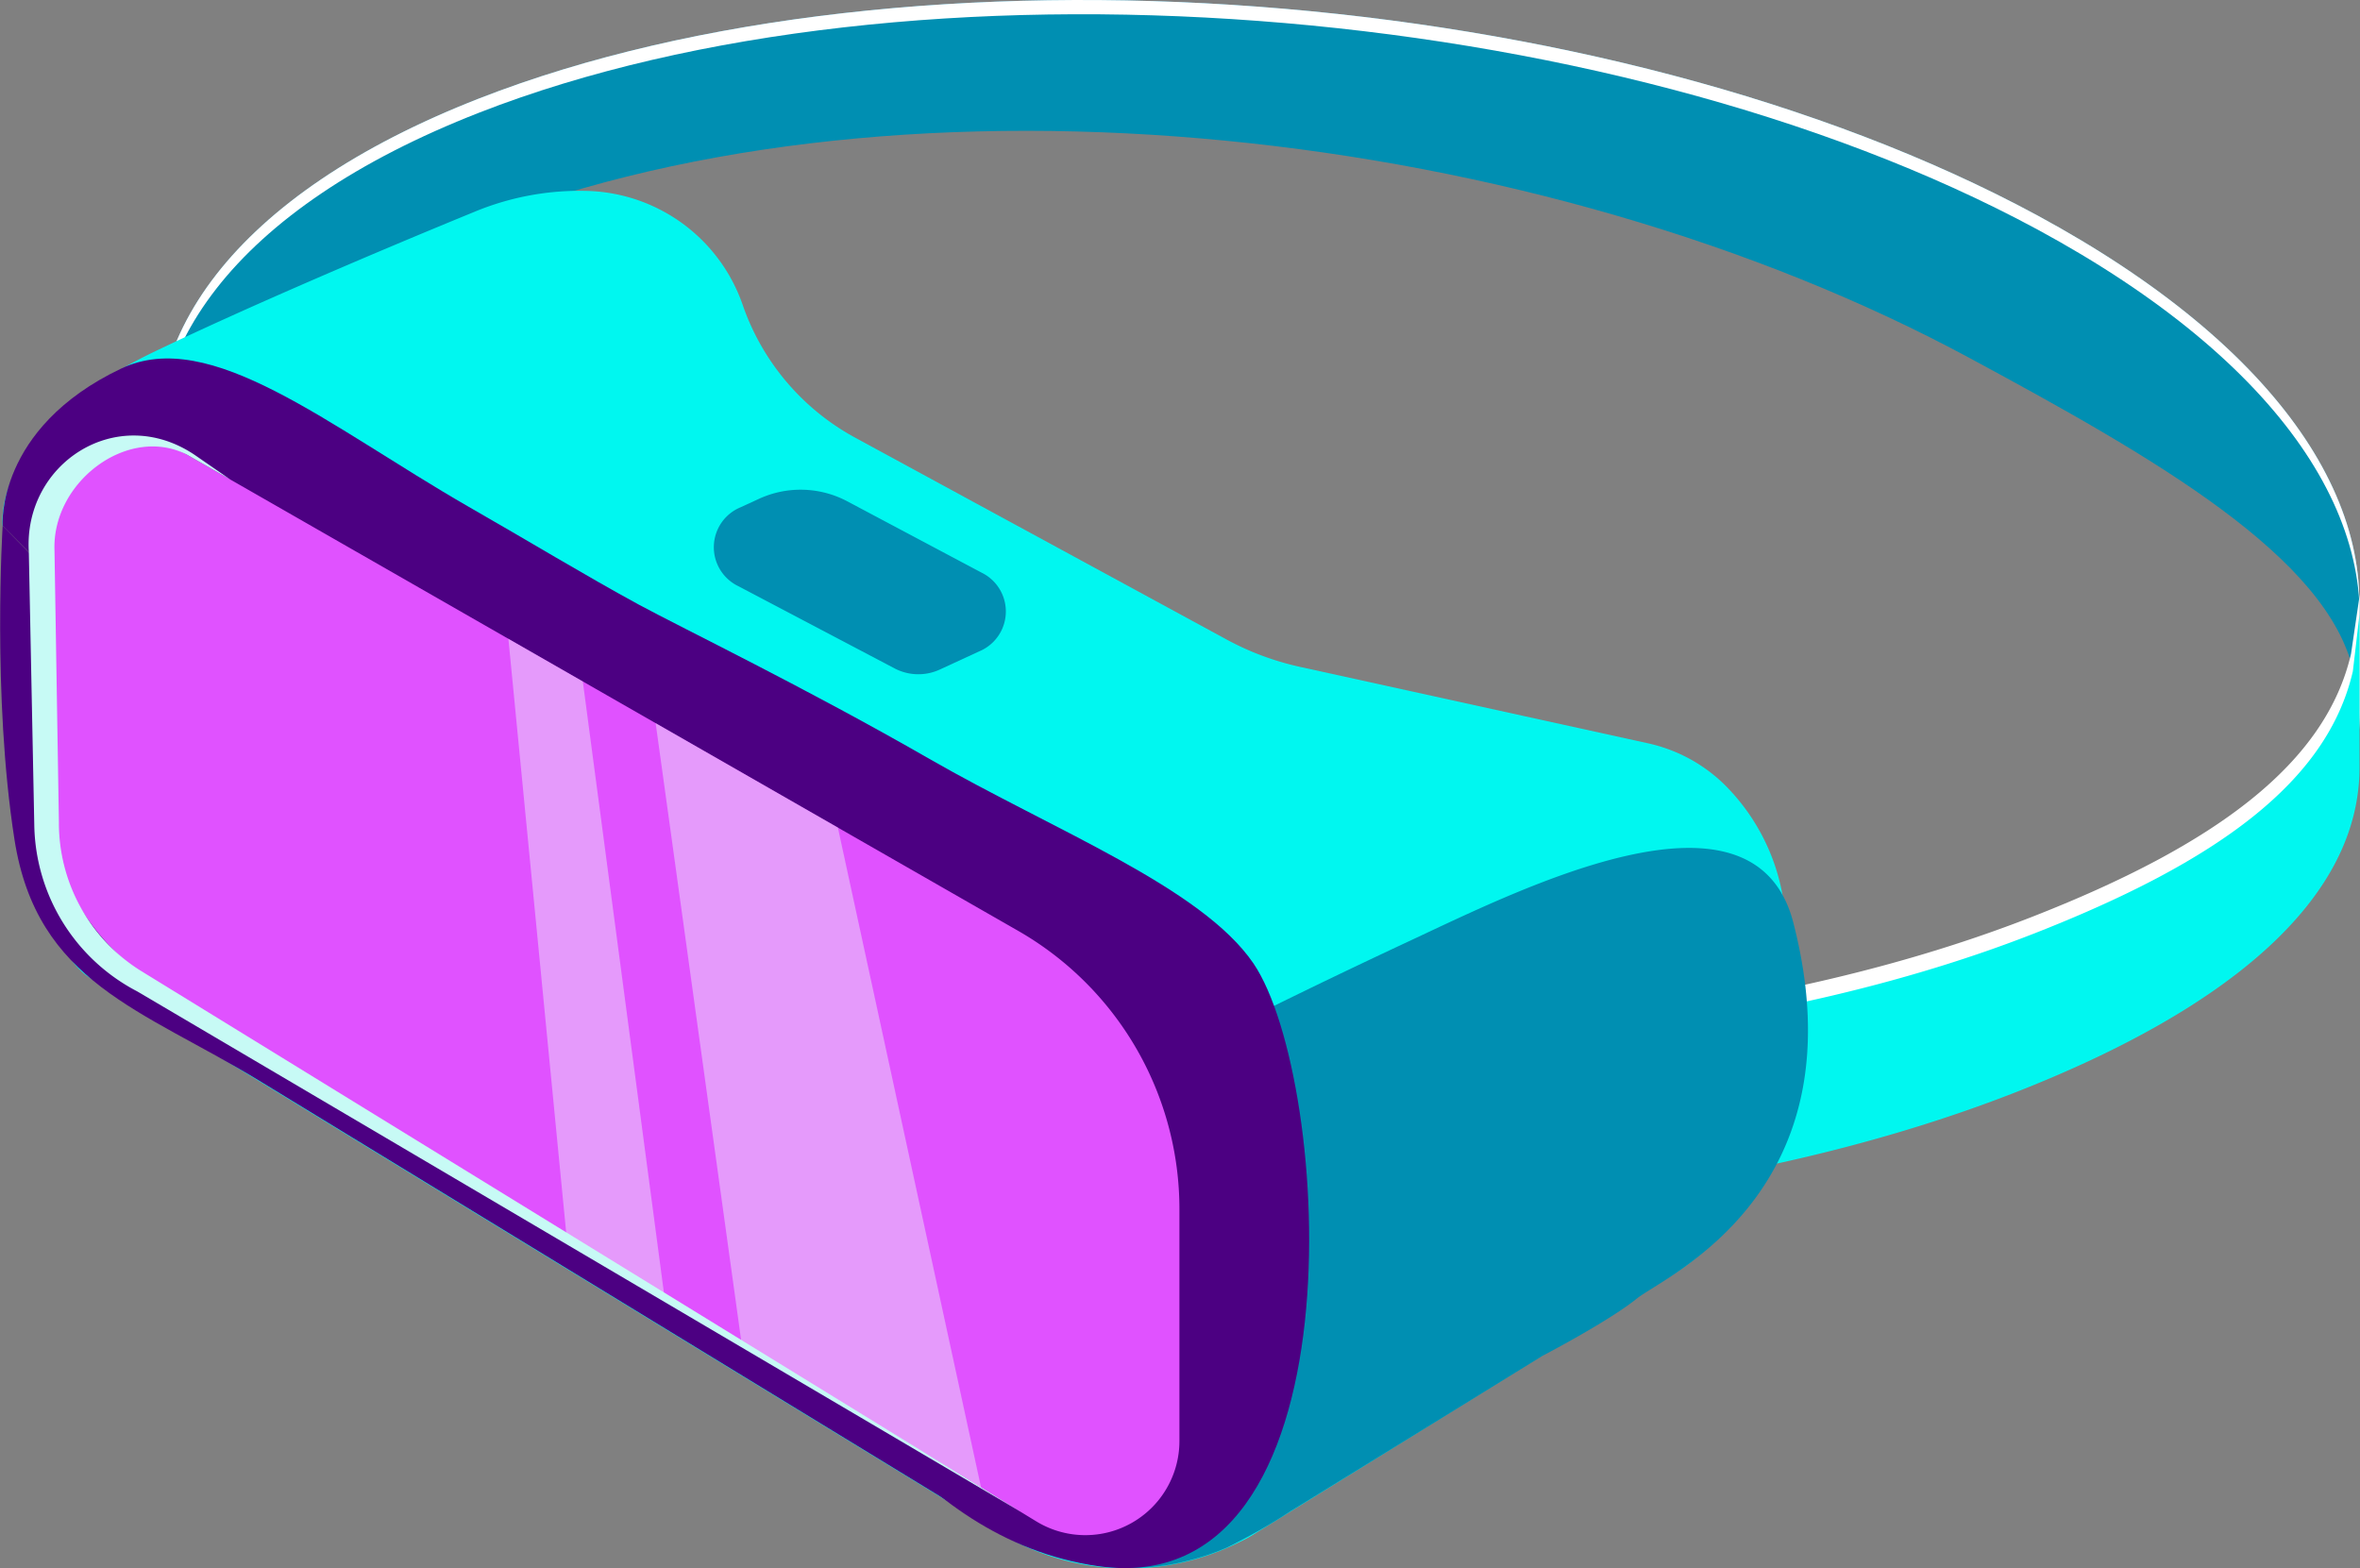 <?xml version="1.0" encoding="UTF-8"?> <svg xmlns="http://www.w3.org/2000/svg" id="Слой_1" data-name="Слой 1" viewBox="0 0 284.14 188.82"><rect x="0" y="0" width="284.14" height="188.82" fill="#808080" stroke="none"/> <defs> <style>.cls-1{fill:#53c1e8;}.cls-2{fill:#fff;}.cls-3{fill:#008fb2;}.cls-4{fill:#00f7f0;}.cls-5{fill:#7bc7c4;}.cls-6{fill:#4c0082;}.cls-7{fill:#e052ff;}.cls-8{fill:#ebf5f6;opacity:0.44;}.cls-9{fill:#c7faf5;}</style> </defs> <path class="cls-1" d="M57.7,25.16C109.5,4.93,193.48,11.23,245.29,39.24c22.26,12,34.92,26.12,38,39.87,4.16-17.63-8.51-37.21-38-53.18C193.48-2.07,109.5-8.38,57.7,11.85,28.15,23.39,15.49,41.06,19.64,59.32,22.77,46,35.44,33.85,57.7,25.16Z"></path> <path class="cls-2" d="M57.7,25.16C109.5,4.93,193.48,11.23,245.29,39.24c22.26,12,34.92,26.12,38,39.87,4.16-17.63-8.51-37.21-38-53.18C193.48-2.07,109.5-8.38,57.7,11.85,28.15,23.39,15.49,41.06,19.64,59.32,22.77,46,35.44,33.85,57.7,25.16Z"></path> <path class="cls-3" d="M57.7,26.87C109.5,6.64,185.44,15.16,237.24,43.16c22.26,12,43,23.91,46.1,37.67,4.16-17.63-8.51-37.21-38-53.18C193.48-.36,109.5-6.66,57.7,13.56,28.15,25.1,15.49,42.78,19.64,61,22.77,47.75,35.44,35.57,57.7,26.87Z"></path> <path class="cls-2" d="M244.57,110.42c-34.12,13.33-81.48,17.71-125.13,9.39C96.82,115.5,75.38,102,57.7,92.4s-29.37-14-35-24.93A27.1,27.1,0,0,1,19.64,59a56.84,56.84,0,0,1-.8-7.46s0,12.79,0,14A33.31,33.31,0,0,0,22.82,81c5.62,10.92,18.61,22.47,36.24,32s37.78,15.87,60.41,20.18c43.64,8.3,91.71,6.49,125.82-6.83,26-10.18,39-25.13,38.82-41,0-1.11,0-13.76,0-13.76l-1.05,7.13C280,91.91,266.83,101.73,244.57,110.42Z"></path> <path class="cls-4" d="M244.75,112.45c-34.12,13.32-81.66,17.67-125.31,9.35C96.82,117.49,75.38,104,57.7,94.39s-29.37-14-35-24.93A32.8,32.8,0,0,1,19.64,61a41.07,41.07,0,0,1-.8-7.46s0,12.79,0,14a33.27,33.27,0,0,0,3.95,15.4c5.62,10.92,18.61,20.48,36.24,30s36.42,24.21,59.06,28.52c43.64,8.31,90.37,3.41,124.48-9.91,26-10.17,41.67-23.48,41.51-39.39,0-1.11,0-18.17,0-18.17l-.8,6.83C280.21,94.11,267,103.76,244.75,112.45Z"></path> <path class="cls-5" d="M132.2,188.59a32.28,32.28,0,0,0,17.27-3.09c8.52-4.31-8.64.42-8.64.42Z"></path> <path class="cls-4" d="M89.43,36.74A20.4,20.4,0,0,0,71.08,23a33,33,0,0,0-14,2.52C45.56,30.24,29.9,36.91,18.63,42.32c-19.9,9.54-18.31,21-18.31,21L42,86.24,11.25,103.9a8.12,8.12,0,0,0-.17,14l109.09,66.56a30,30,0,0,0,29.24,1.11,11.49,11.49,0,0,0,1.37-.74l50.81-31.5c6.83-4.31,12.46-12.43,12.73-20.5L215,113a25,25,0,0,0-7.43-18.59,19,19,0,0,0-9.25-4.94l-41.8-9.18a33.73,33.73,0,0,1-8.85-3.3L102.94,52.68A28.92,28.92,0,0,1,89.43,36.74Z"></path> <path class="cls-3" d="M135.85,188.8s1.55,0,2.6-.12a26.4,26.4,0,0,0,4.06-.64,30.55,30.55,0,0,0,5.24-1.73,72.32,72.32,0,0,0,7.66-4.38l9-5.55,9.44-5.82,11.86-7.32s7.93-4.13,11.34-6.88,27.2-12.83,18.87-45.25c-4.67-18.22-32.45-4.25-46,2.08-19.53,9.12-29.25,14.4-29.25,14.4l-4.82,59.87Z"></path> <path class="cls-6" d="M118.12,183.17l-87-53.11c-14-8.54-26.68-11.71-29.38-29S.32,63.31.32,63.31"></path> <path class="cls-6" d="M.32,63.31S-.55,51.57,14.6,44.37C25.32,39.28,39.51,51.27,56.4,61c7,4,14,8.25,20.52,11.8,5.35,2.89,20.07,10,35,18.58s32.74,15.44,39,24.62c9.42,13.9,13.28,77.05-18.67,72.57-23.27-3.26-34.83-28-34.83-28Z"></path> <path class="cls-7" d="M5.2,95.3,3.55,66.42a12.65,12.65,0,0,1,18.92-11.7L122.6,112.08A38.61,38.61,0,0,1,142,145.59V173.5a11.33,11.33,0,0,1-17.23,9.67L19.27,118.79A29.48,29.48,0,0,1,5.2,95.3Z"></path> <path class="cls-3" d="M88.89,70.57l18.83,9.91a6.16,6.16,0,0,0,5.41.14l4.77-2.2a5.2,5.2,0,0,0,.29-9.47L102,60.35a12,12,0,0,0-10.69-.26l-2.18,1A5.2,5.2,0,0,0,88.89,70.57Z"></path> <polygon class="cls-8" points="78.94 87.07 89.25 161.49 118.12 179.1 100.88 99.64 78.94 87.07"></polygon> <polygon class="cls-8" points="61.21 76.91 68.19 148.63 79.96 155.82 70.17 82.05 61.21 76.91"></polygon> <path class="cls-9" d="M27.71,57.72l-5.24-3C15.41,51.15,6.27,58,6.56,66.23L7.09,99a21,21,0,0,0,9.78,17.83l106,65.17L16.52,119.36A23,23,0,0,1,4.13,99.44l-.66-33c-.66-10.63,10.6-18,20-11.65Z"></path> </svg> 